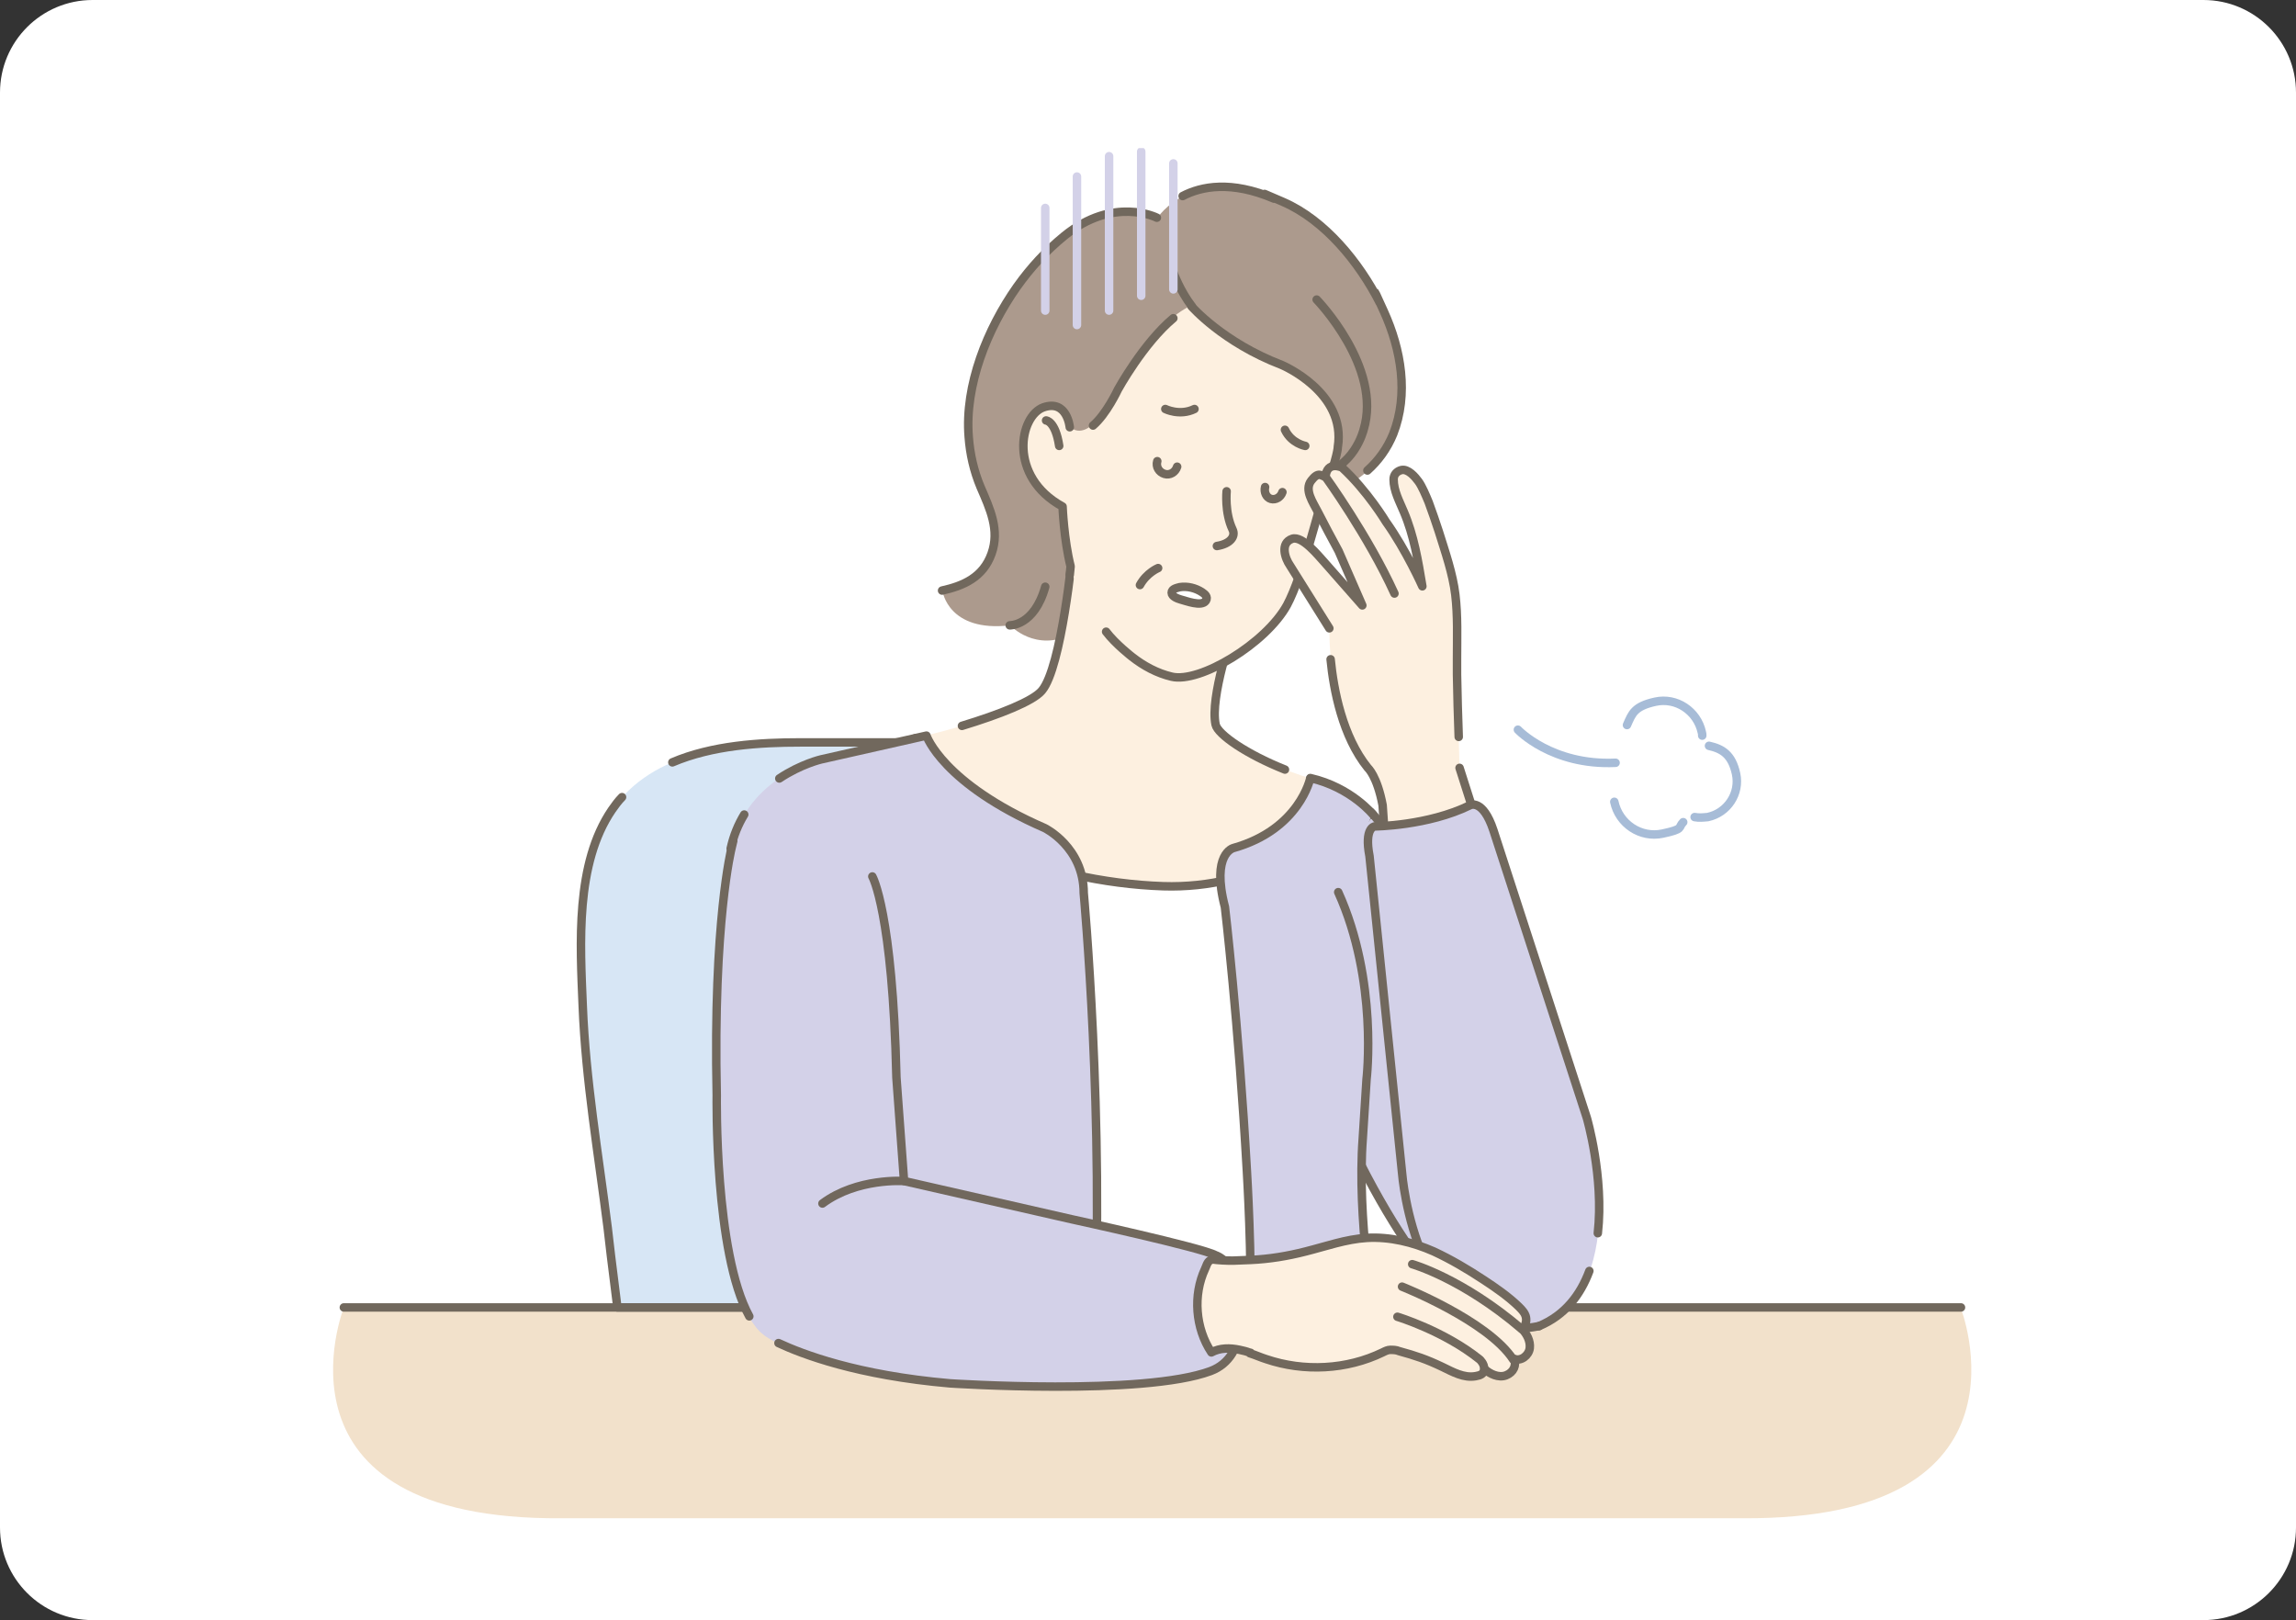 <svg width="248" height="175" viewBox="0 0 248 175" fill="none" xmlns="http://www.w3.org/2000/svg">
<rect x="0" y="0" width="248" height="175" fill="#333333" stroke="none"/>
<path d="M0 10C0 4.477 4.477 0 10 0H238C243.523 0 248 4.477 248 10V165C248 170.523 243.523 175 238 175H10C4.477 175 0 170.523 0 165V10Z" fill="white"/>
<g clip-path="url(#clip0_533_2328)">
<path d="M211.813 141.227H37.142C37.142 141.227 28.054 164.229 60.66 164H188.249C220.855 164.183 211.767 141.227 211.767 141.227H211.813Z" fill="#F2E1CB"/>
<path d="M107.284 80.194H86.46C79.337 80.194 70.523 81.019 66.094 87.526C62.121 93.345 62.669 102.005 62.943 108.695C63.262 116.759 64.632 124.686 65.637 132.659C65.683 133.209 66.185 137.333 66.687 141.273H98.699L107.284 80.24V80.194Z" fill="#D7E6F5"/>
<path d="M67.189 86.105C66.778 86.518 66.413 87.022 66.094 87.48C62.121 93.299 62.669 101.959 62.943 108.649C63.262 116.713 64.632 124.64 65.637 132.613C65.683 133.163 66.185 137.287 66.687 141.227H98.699L107.284 80.194H86.46C82.031 80.194 76.916 80.515 72.624 82.348" stroke="#71685D" stroke-width="0.917" stroke-linecap="round" stroke-linejoin="round"/>
<path d="M37.142 141.227H211.813" stroke="#71685D" stroke-width="0.917" stroke-linecap="round" stroke-linejoin="round"/>
<path d="M148.064 87.709C148.064 87.709 153.955 91.466 162.54 109.978L170.12 138.341C170.12 138.341 167.152 146.038 160.302 142.923C160.302 142.923 154.32 140.769 146.146 124.09L142.264 95.132L148.064 87.709Z" fill="#D3D1E8"/>
<path d="M148.064 87.709C148.064 87.709 152.859 92.52 162.54 109.978L169.938 136.554C169.938 136.554 166.695 145.489 159.845 142.373C159.845 142.373 154.32 140.723 146.146 124.09L142.264 95.132L148.064 87.709Z" stroke="#71685D" stroke-width="0.917" stroke-linecap="round" stroke-linejoin="round"/>
<path d="M149.479 33.687C149.342 33.366 149.159 33.045 149.022 32.724C146.831 28.417 143.132 23.835 138.611 21.865C134.09 19.895 137.926 21.636 137.606 21.498C128.701 17.695 125.002 23.56 125.002 23.56C125.002 23.56 120.344 21.178 115.002 25.531C115.002 25.531 105.229 32.724 104.59 46.471C104.59 46.471 104.681 50.915 106.964 54.627C106.964 54.627 109.933 62.187 101.804 63.837C101.804 63.837 102.398 68.327 109.111 67.548C109.111 67.548 111.851 70.526 115.869 68.464L141.762 53.939C145.552 52.931 149.022 50.686 150.529 46.929C152.219 42.622 151.397 37.81 149.525 33.687H149.479Z" fill="#AC9A8D"/>
<path d="M124.956 23.515C124.956 23.515 120.299 21.132 114.956 25.485C112.992 27.089 111.302 28.921 109.841 30.983C106.645 35.52 104.179 41.614 104.635 47.204C104.772 49.036 105.183 50.869 105.914 52.611C106.919 54.947 108.014 57.238 107.101 59.804C106.188 62.37 104.042 63.287 101.758 63.791" stroke="#71685D" stroke-width="0.917" stroke-linecap="round" stroke-linejoin="round"/>
<path d="M147.698 50.824C148.885 49.77 149.844 48.441 150.484 46.883C152.173 42.576 151.351 37.765 149.479 33.641C147.607 29.517 149.159 32.999 149.022 32.679C146.83 28.372 143.132 23.79 138.611 21.819C134.09 19.849 137.926 21.59 137.606 21.453C132.994 19.482 129.751 20.124 127.742 21.178" stroke="#71685D" stroke-width="0.917" stroke-linecap="round" stroke-linejoin="round"/>
<path d="M142.218 32.358C142.218 32.358 149.342 39.689 147.287 46.425C147.287 46.425 146.237 50.732 142.218 51.236" stroke="#71685D" stroke-width="0.917" stroke-linecap="round" stroke-linejoin="round"/>
<path d="M141.625 91.604H106.69V141.227H141.625V91.604Z" fill="white" stroke="#71685D" stroke-width="0.917" stroke-linecap="round" stroke-linejoin="round"/>
<path d="M125.687 95.728C135.597 96.048 144.958 90.871 141.579 84.089C136.099 82.44 131.578 79.553 131.304 78.27C130.665 75.292 133.176 68.144 133.176 68.144L115.869 59.529C115.869 59.529 114.682 72.084 112.535 74.604C111.165 76.208 104.681 78.407 98.973 79.69C96.598 89.588 113.22 95.269 125.733 95.682L125.687 95.728Z" fill="#FDF0E0"/>
<path d="M98.881 79.736C96.507 89.633 113.129 95.315 125.642 95.728C135.551 96.048 144.912 90.871 141.533 84.089" stroke="#71685D" stroke-width="0.917" stroke-linecap="round" stroke-linejoin="round"/>
<path d="M138.793 83.127C134.638 81.477 131.532 79.324 131.304 78.27C130.665 75.292 133.176 68.144 133.176 68.144L115.869 59.529C115.869 59.529 114.682 72.084 112.536 74.604C111.577 75.75 107.969 77.17 103.905 78.407" stroke="#71685D" stroke-width="0.917" stroke-linecap="round" stroke-linejoin="round"/>
<path d="M144.502 48.303C144.502 48.303 144.547 49.128 143.04 53.252C142.401 54.947 140.757 62.095 139.022 65.349C136.739 69.518 129.569 73.825 126.555 73.092C121.121 71.809 117.148 65.624 116.052 62.599C115.002 59.575 114.728 54.627 114.728 54.627C108.791 51.373 110.07 44.821 112.673 43.905C115.23 43.034 115.504 46.058 115.504 46.058C117.833 48.258 120.71 41.98 120.71 41.98C120.71 41.98 124.637 34.741 128.701 32.999C128.701 32.999 132.081 36.894 138.428 39.323C138.428 39.323 145.461 42.255 144.502 48.212V48.303Z" fill="#FDF0E0"/>
<path d="M128.701 33.091C128.701 33.091 132.08 36.986 138.428 39.414C138.428 39.414 145.46 42.347 144.501 48.303C144.501 48.303 144.547 49.128 143.04 53.252C142.401 54.947 140.757 62.095 139.021 65.349C136.738 69.518 129.569 73.825 126.555 73.092C125.002 72.726 123.541 71.947 122.262 70.939C122.262 70.939 120.481 69.564 119.477 68.235" stroke="#71685D" stroke-width="0.917" stroke-linecap="round" stroke-linejoin="round"/>
<path d="M118.061 45.967C119.522 44.729 120.755 42.072 120.755 42.072C120.755 42.072 123.495 37.077 126.738 34.374" stroke="#71685D" stroke-width="0.917" stroke-linecap="round" stroke-linejoin="round"/>
<path d="M115.549 62.095L115.641 61.179C114.91 58.246 114.773 54.718 114.773 54.718C108.837 51.465 110.115 44.913 112.718 43.996C115.275 43.126 115.549 46.15 115.549 46.15" stroke="#71685D" stroke-width="0.917" stroke-linecap="round" stroke-linejoin="round"/>
<path d="M140.985 48.166C140.985 48.166 139.478 47.891 138.793 46.425" stroke="#71685D" stroke-width="0.917" stroke-linecap="round" stroke-linejoin="round"/>
<path d="M125.87 44.18C125.87 44.18 127.423 44.959 129.021 44.18" stroke="#71685D" stroke-width="0.917" stroke-linecap="round" stroke-linejoin="round"/>
<path d="M136.647 52.611C136.51 53.16 136.784 53.756 137.286 53.894C137.789 54.031 138.337 53.71 138.519 53.16" stroke="#71685D" stroke-width="0.917" stroke-linecap="round" stroke-linejoin="round"/>
<path d="M125.002 49.816C124.82 50.411 125.185 51.007 125.779 51.19C126.372 51.373 126.966 51.007 127.149 50.411" stroke="#71685D" stroke-width="0.917" stroke-linecap="round" stroke-linejoin="round"/>
<path d="M132.492 53.069C132.492 53.069 132.263 55.36 133.131 57.193C133.496 57.926 132.903 58.751 131.441 58.98" stroke="#71685D" stroke-width="0.917" stroke-linecap="round" stroke-linejoin="round"/>
<path d="M112.992 45.417C112.992 45.417 113.997 45.462 114.408 48.166" stroke="#71685D" stroke-width="0.917" stroke-linecap="round" stroke-linejoin="round"/>
<path d="M125.094 61.362C125.094 61.362 123.861 61.866 123.13 63.195" stroke="#71685D" stroke-width="0.917" stroke-linecap="round" stroke-linejoin="round"/>
<path d="M130.254 64.89C129.797 65.578 128.062 64.89 127.514 64.753C127.194 64.661 126.555 64.432 126.555 64.02C126.555 63.607 127.103 63.516 127.422 63.424C128.244 63.287 129.158 63.516 129.843 63.974C129.98 64.066 130.162 64.203 130.254 64.341C130.345 64.478 130.391 64.707 130.254 64.845V64.89Z" fill="white" stroke="#71685D" stroke-width="0.917" stroke-linecap="round" stroke-linejoin="round"/>
<path d="M109.065 67.548C109.065 67.548 111.714 67.64 112.901 63.378" stroke="#71685D" stroke-width="0.917" stroke-linecap="round" stroke-linejoin="round"/>
<path d="M126.738 29.425C126.738 29.425 127.468 31.442 128.747 33.091" stroke="#71685D" stroke-width="0.917" stroke-linecap="round" stroke-linejoin="round"/>
<path d="M78.971 91.604C80.707 83.768 88.698 81.981 88.698 81.981L100.069 79.415C100.069 79.415 101.804 84.593 112.855 89.404C112.855 89.404 117.057 91.466 117.057 96.415C117.057 96.415 119.34 121.158 118.153 144.297H87.876V100.31L78.926 91.604H78.971Z" fill="#D3D1E8"/>
<path d="M84.177 84.089C86.506 82.531 88.698 82.027 88.698 82.027L100.069 79.461C100.069 79.461 101.804 84.639 112.855 89.45C112.855 89.45 117.057 91.512 117.057 96.461C117.057 96.461 119.34 121.204 118.153 144.343H87.876V100.355L78.926 91.65C79.245 90.229 79.748 89.038 80.387 87.984" stroke="#71685D" stroke-width="0.917" stroke-linecap="round" stroke-linejoin="round"/>
<path d="M133.861 140.54C133.724 136.279 131.259 135.591 131.259 135.591C129.797 134.767 115.687 131.697 115.687 131.697L97.603 127.573L96.781 116.393C96.416 98.477 94.178 94.674 94.178 94.674L80.022 90.825L78.926 91.604C78.926 91.604 76.916 99.485 77.327 118.317V118.409C77.327 119.463 77.327 120.516 77.327 121.57C77.373 123.586 77.464 125.648 77.647 127.664C77.83 130.047 78.104 132.476 78.56 134.812C78.971 136.966 79.474 139.12 80.341 141.136C80.707 141.915 81.118 142.694 81.666 143.381C82.67 144.664 84.269 145.214 85.73 145.763C87.831 146.588 90.022 147.23 92.214 147.734C95.594 148.513 99.064 149.017 102.535 149.337C102.535 149.337 123.404 150.712 130.665 148.009C134.957 146.405 133.816 140.448 133.816 140.448L133.861 140.54Z" fill="#D3D1E8"/>
<path d="M80.935 142.189C77.145 135.316 77.419 118.317 77.419 118.317C77.008 99.531 79.017 91.604 79.017 91.604L79.2 90.825" stroke="#71685D" stroke-width="0.917" stroke-linecap="round" stroke-linejoin="round"/>
<path d="M94.224 94.674C94.224 94.674 96.416 98.477 96.827 116.393L97.649 127.573L115.732 131.697C115.732 131.697 129.843 134.767 131.304 135.591C131.304 135.591 133.724 136.279 133.907 140.54C133.907 140.54 135.049 146.497 130.756 148.1C123.495 150.804 102.626 149.429 102.626 149.429C92.58 148.559 86.643 146.268 84.086 145.076" stroke="#71685D" stroke-width="0.917" stroke-linecap="round" stroke-linejoin="round"/>
<path d="M97.649 127.573C97.649 127.573 92.58 127.206 88.835 130.001" stroke="#71685D" stroke-width="0.917" stroke-linecap="round" stroke-linejoin="round"/>
<path d="M141.533 84.089C141.533 84.089 140.391 89.633 133.222 91.65C133.222 91.65 130.802 92.245 132.309 98.019C132.309 98.019 133.77 110.39 134.683 126.565C134.683 126.565 135.277 136.324 135.003 142.281H148.429C148.429 142.281 146.556 131.559 147.196 123.037L147.607 116.622C147.607 116.622 148.885 105.991 144.547 96.415L148.2 87.984C148.2 87.984 145.917 85.143 141.487 84.135L141.533 84.089Z" fill="#D3D1E8"/>
<path d="M148.337 88.03C148.337 88.03 145.963 85.051 141.533 84.043C141.533 84.043 140.391 89.588 133.222 91.604C133.222 91.604 130.802 92.199 132.309 97.973C132.309 97.973 133.77 110.344 134.683 126.519C134.683 126.519 135.277 136.279 135.003 142.235H148.429C148.429 142.235 146.556 131.513 147.196 122.991L147.607 116.576C147.607 116.576 148.885 105.946 144.547 96.369" stroke="#71685D" stroke-width="0.917" stroke-linecap="round" stroke-linejoin="round"/>
<path d="M187.519 83.493C187.154 81.707 185.601 80.469 183.866 80.378C183.866 79.965 183.866 79.553 183.774 79.095C183.272 76.804 181.034 75.292 178.751 75.796C177.792 75.979 176.787 76.529 176.285 77.399C175.098 79.324 173.956 81.294 174.002 83.631C174.002 84.318 174.093 85.006 174.23 85.647C174.367 86.288 174.321 86.701 174.504 87.205C175.235 89.221 177.427 90.412 179.527 90C180.76 89.725 181.719 88.992 182.359 88.03C182.998 88.259 183.729 88.305 184.414 88.167C186.56 87.709 187.93 85.601 187.473 83.493H187.519Z" fill="white"/>
<path d="M163.955 78.82C163.955 78.82 167.608 82.715 174.504 82.394" stroke="#A7BCD7" stroke-width="0.917" stroke-linecap="round" stroke-linejoin="round"/>
<path d="M183.865 79.461C183.865 79.324 183.865 79.232 183.82 79.095C183.317 76.804 181.08 75.292 178.796 75.796C176.513 76.3 176.285 77.079 175.737 78.316" stroke="#A7BCD7" stroke-width="0.917" stroke-linecap="round" stroke-linejoin="round"/>
<path d="M183.043 88.259C183.5 88.35 183.957 88.305 184.459 88.259C186.605 87.801 187.975 85.693 187.519 83.585C187.062 81.477 186.012 80.882 184.596 80.561" stroke="#A7BCD7" stroke-width="0.917" stroke-linecap="round" stroke-linejoin="round"/>
<path d="M174.367 86.609C174.869 88.992 177.198 90.55 179.573 90.046C181.947 89.542 181.217 89.404 181.81 88.809" stroke="#A7BCD7" stroke-width="0.917" stroke-linecap="round" stroke-linejoin="round"/>
<path d="M112.901 22.461V33.549" stroke="#D3D1E8" stroke-width="0.917" stroke-linecap="round" stroke-linejoin="round"/>
<path d="M116.326 19.07V35.107" stroke="#D3D1E8" stroke-width="0.917" stroke-linecap="round" stroke-linejoin="round"/>
<path d="M119.796 16.871V33.549" stroke="#D3D1E8" stroke-width="0.917" stroke-linecap="round" stroke-linejoin="round"/>
<path d="M123.267 16.367V31.945" stroke="#D3D1E8" stroke-width="0.917" stroke-linecap="round" stroke-linejoin="round"/>
<path d="M126.738 17.649V31.258" stroke="#D3D1E8" stroke-width="0.917" stroke-linecap="round" stroke-linejoin="round"/>
<path d="M143.04 60.767C145.187 63.195 147.15 65.44 147.15 65.44L144.593 59.575C143.817 58.155 143.04 56.688 142.31 55.268C141.853 54.352 140.848 52.977 141.625 51.969C142.401 50.961 142.675 51.419 143.177 51.557C143.314 49.77 144.958 50.549 144.958 50.549C147.698 53.069 149.708 56.414 149.708 56.414C151.9 59.484 153.635 63.378 153.635 63.378C153.178 60.629 152.721 57.88 151.626 55.314C151.169 54.214 150.53 53.069 150.53 51.832C150.53 51.328 150.849 50.961 151.352 50.824C152.082 50.64 152.858 51.557 153.224 52.061C153.589 52.565 154 53.527 154.32 54.306C154.731 55.451 155.05 56.322 155.416 57.468C156.101 59.667 156.923 62.004 157.197 64.295C157.471 66.586 157.379 68.923 157.379 71.214C157.379 71.763 157.379 72.359 157.379 72.909C157.425 75.154 157.471 77.399 157.562 79.645L157.653 82.898L159.526 88.763L149.662 91.604L149.342 86.93C148.749 83.768 147.744 82.898 147.744 82.898C143.36 77.445 143.588 67.823 143.588 67.823L139.341 61.041C138.793 60.263 138.245 58.613 139.57 58.155C140.666 57.788 142.401 59.988 143.04 60.675V60.767Z" fill="#FDF0E0"/>
<path d="M143.588 67.869L139.341 61.087C138.793 60.308 138.245 58.659 139.57 58.201C140.666 57.834 142.401 60.033 143.04 60.721C145.187 63.149 147.15 65.394 147.15 65.394L144.593 59.529C143.817 58.109 143.04 56.643 142.31 55.222C141.853 54.306 140.848 52.931 141.625 51.923C142.401 50.915 142.675 51.373 143.177 51.511C143.314 49.724 144.958 50.503 144.958 50.503C147.698 53.023 149.708 56.368 149.708 56.368C151.9 59.438 153.635 63.333 153.635 63.333C153.178 60.583 152.721 57.834 151.626 55.268C151.169 54.168 150.53 53.023 150.53 51.786C150.53 51.282 150.849 50.915 151.352 50.778C152.082 50.594 152.858 51.511 153.224 52.015C153.589 52.519 154 53.481 154.32 54.26C154.731 55.406 155.05 56.276 155.416 57.422C156.101 59.621 156.923 61.958 157.197 64.249C157.471 66.54 157.379 68.877 157.379 71.168C157.379 71.718 157.379 72.313 157.379 72.863C157.425 75.108 157.471 77.353 157.562 79.599" stroke="#71685D" stroke-width="0.917" stroke-linecap="round" stroke-linejoin="round"/>
<path d="M157.653 82.944L159.525 88.809L149.662 91.65L149.342 86.976C148.748 83.814 147.744 82.944 147.744 82.944C145.004 79.553 144.045 74.513 143.725 71.214" stroke="#71685D" stroke-width="0.917" stroke-linecap="round" stroke-linejoin="round"/>
<path d="M143.177 51.511C143.177 51.511 147.789 57.88 150.621 64.112" stroke="#71685D" stroke-width="0.917" stroke-linecap="round" stroke-linejoin="round"/>
<path d="M165.599 143.243C153.224 143.06 151.443 126.702 151.443 126.702L147.926 92.474C147.333 89.404 148.474 89.267 148.474 89.267C148.474 89.267 154.228 89.221 158.795 86.976C158.795 86.976 160.165 86.243 161.307 89.679L171.399 120.746C171.399 120.746 176.742 138.845 166.238 143.289" fill="#D3D1E8"/>
<path d="M171.672 137.287C170.714 139.853 169.07 142.052 166.238 143.243" stroke="#71685D" stroke-width="0.917" stroke-linecap="round" stroke-linejoin="round"/>
<path d="M166.238 143.243C152.904 145.947 151.443 126.702 151.443 126.702L147.926 92.474C147.333 89.404 148.474 89.267 148.474 89.267C148.474 89.267 154.228 89.221 158.795 86.976C158.795 86.976 160.165 86.243 161.307 89.679L171.399 120.746C171.399 120.746 173.271 127.115 172.586 133.209" stroke="#71685D" stroke-width="0.917" stroke-linecap="round" stroke-linejoin="round"/>
<path d="M135.003 146.176C135.597 146.359 136.19 146.634 136.784 146.817C140.848 148.192 145.461 147.963 149.342 146.084C149.616 145.947 149.89 145.809 150.164 145.809C150.484 145.809 150.803 145.809 151.123 145.947C152.95 146.451 154.046 146.817 155.781 147.642C156.923 148.192 158.11 148.879 159.389 148.65C159.937 148.559 160.211 148.421 160.393 147.917C160.896 148.375 161.855 148.879 162.676 148.559C163.498 148.238 163.818 147.459 163.544 146.772C164.275 147.092 165.142 146.405 165.234 145.626C165.325 144.847 164.914 144.068 164.366 143.518C164.777 143.289 164.914 142.739 164.823 142.281C164.731 141.823 164.366 141.456 164.046 141.136C162.905 140.036 161.581 139.119 160.256 138.249C158.521 137.103 156.74 136.05 154.868 135.179C152.584 134.171 150.118 133.575 147.652 133.713C145.369 133.85 143.223 134.629 141.031 135.179C139.067 135.683 137.104 136.004 135.094 136.095C133.085 136.187 133.085 136.187 132.035 136.141C130.985 136.095 131.03 135.958 130.711 136.141C130.391 136.324 130.3 136.783 130.163 137.058C128.838 139.898 129.112 143.472 130.848 146.084C131.761 145.58 132.857 145.58 133.907 145.809C134.957 146.038 134.683 146.038 135.094 146.13L135.003 146.176Z" fill="#FDF0E0"/>
<path d="M135.003 146.176C135.597 146.359 136.19 146.634 136.784 146.817C140.848 148.192 145.461 147.963 149.342 146.084C149.616 145.947 149.89 145.809 150.164 145.809C150.484 145.809 150.803 145.809 151.123 145.947C152.95 146.451 154.046 146.817 155.781 147.642C156.923 148.192 158.11 148.879 159.389 148.65C159.937 148.559 160.211 148.421 160.393 147.917C160.896 148.375 161.855 148.879 162.676 148.559C163.498 148.238 163.818 147.459 163.544 146.772C164.275 147.092 165.142 146.405 165.234 145.626C165.325 144.847 164.914 144.068 164.366 143.518C164.777 143.289 164.914 142.739 164.823 142.281C164.731 141.823 164.366 141.456 164.046 141.136C162.905 140.036 161.581 139.119 160.256 138.249C158.521 137.103 156.74 136.05 154.868 135.179C152.584 134.171 150.118 133.575 147.652 133.713C145.369 133.85 143.223 134.629 141.031 135.179C139.067 135.683 137.104 136.004 135.094 136.095C133.085 136.187 133.085 136.187 132.035 136.141C130.985 136.095 131.03 135.958 130.711 136.141C130.391 136.324 130.3 136.783 130.163 137.058C128.838 139.898 129.112 143.472 130.848 146.084C131.761 145.58 132.857 145.58 133.907 145.809C134.957 146.038 134.683 146.038 135.094 146.13L135.003 146.176Z" stroke="#71685D" stroke-width="0.917" stroke-linecap="round" stroke-linejoin="round"/>
<path d="M150.94 142.235C150.94 142.235 155.964 143.747 159.845 146.863C159.845 146.863 160.348 147.321 160.302 147.871" stroke="#71685D" stroke-width="0.917" stroke-linecap="round" stroke-linejoin="round"/>
<path d="M151.442 138.982C151.442 138.982 160.713 142.648 163.452 146.863" stroke="#71685D" stroke-width="0.917" stroke-linecap="round" stroke-linejoin="round"/>
<path d="M152.539 136.554C152.539 136.554 157.927 138.066 164.366 143.564" stroke="#71685D" stroke-width="0.917" stroke-linecap="round" stroke-linejoin="round"/>
</g>
<defs>
<clipPath id="clip0_533_2328">
<rect width="177" height="148" fill="white" transform="translate(36 16)"/>
</clipPath>
</defs>
</svg>
